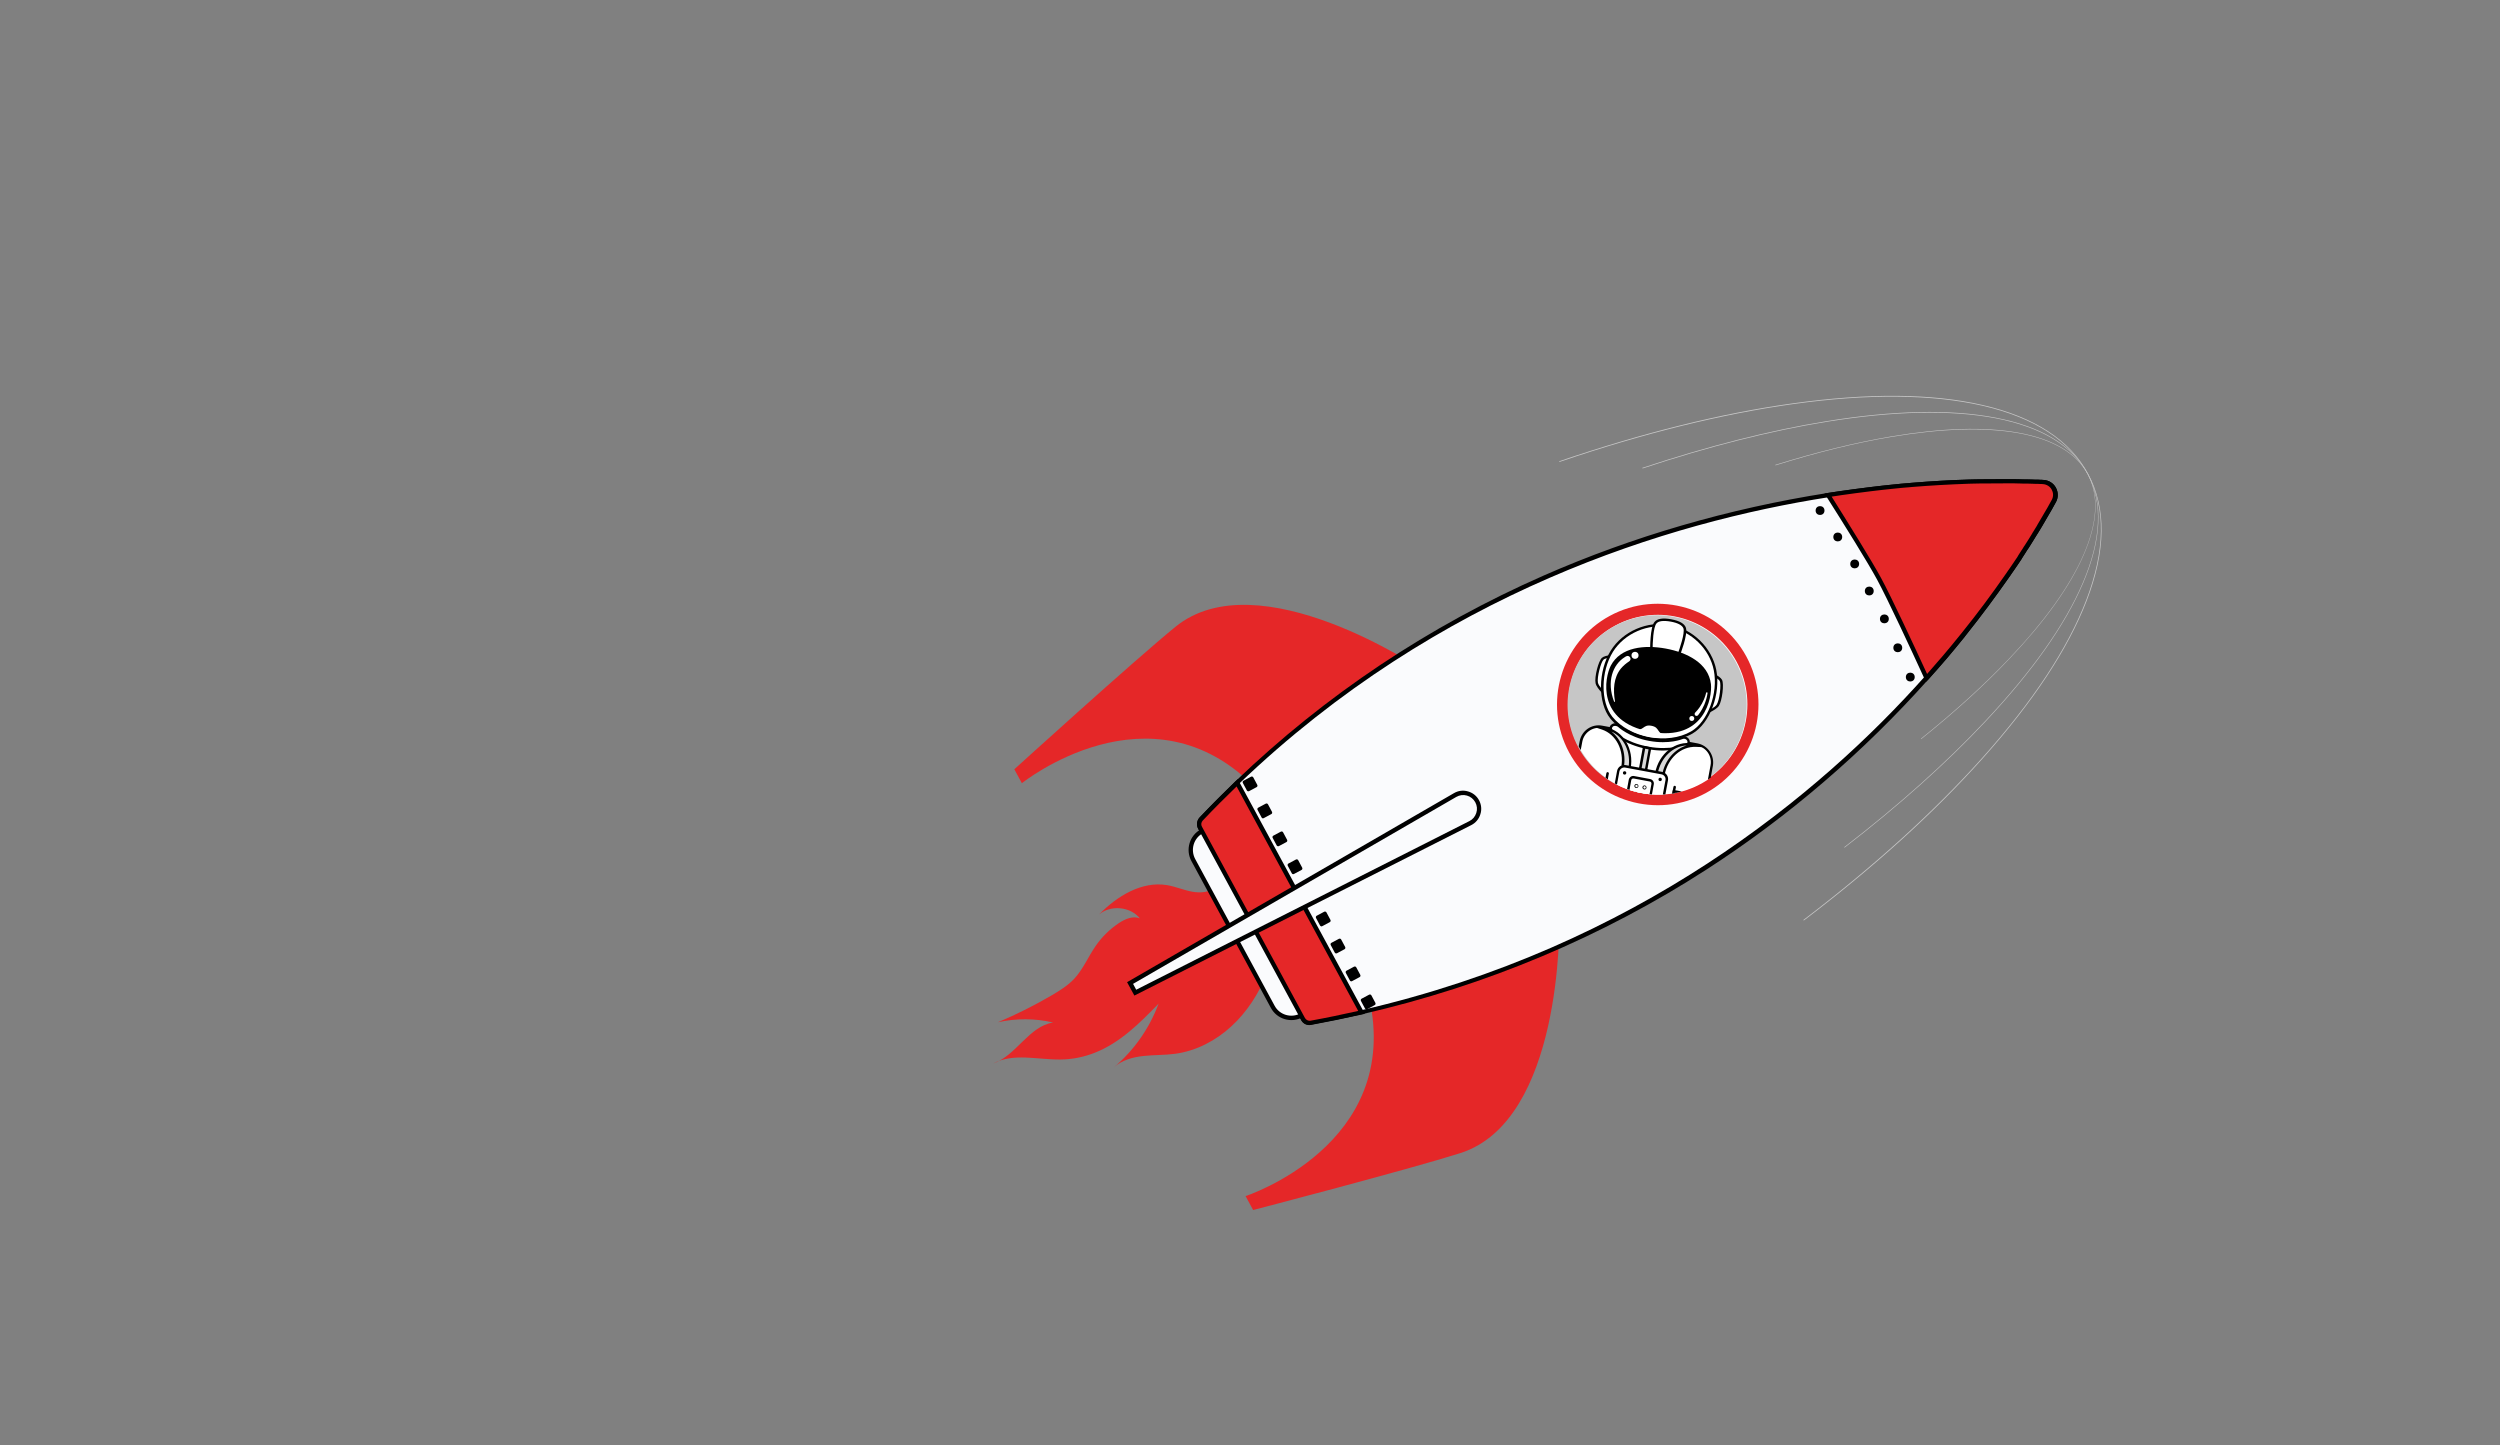 <svg xmlns="http://www.w3.org/2000/svg" xmlns:xlink="http://www.w3.org/1999/xlink" id="Layer_1" x="0px" y="0px" viewBox="0 0 1920 1110.1" style="enable-background:new 0 0 1920 1110.1;" xml:space="preserve"><rect x="0" y="0" width="1920" height="1110.1" fill="#808080" stroke="none"/><style type="text/css">	.st0{fill:#FFFFFF;}	.st1{fill:#706F6E;}	.st2{fill:#ACACAC;}	.st3{fill:#121212;}	.st4{clip-path:url(#SVGID_00000131333677108417065730000005205109576764380288_);}	.st5{fill:#FFFFFF;stroke:#1D1D1B;stroke-width:2.043;stroke-miterlimit:10;}	.st6{fill:#E42627;stroke:#221E20;stroke-width:2.043;stroke-linecap:round;stroke-linejoin:round;stroke-miterlimit:10;}	.st7{fill:#221E20;}	.st8{fill:#FFFFFF;stroke:#1D1D1B;stroke-width:2.043;stroke-linecap:round;stroke-linejoin:round;stroke-miterlimit:10;}	.st9{fill:#1D1D1B;}	.st10{fill:#FFFFFF;stroke:#221E20;stroke-width:2.043;stroke-miterlimit:10;}	.st11{fill:#FFFFFF;stroke:#221E20;stroke-width:2.043;stroke-linecap:round;stroke-linejoin:round;stroke-miterlimit:10;}	.st12{fill:#1D1D1B;stroke:#1D1D1B;stroke-width:2.043;stroke-linejoin:round;stroke-miterlimit:10;}	.st13{fill:#FFFFFF;stroke:#000000;stroke-width:2.835;stroke-miterlimit:10;}	.st14{fill:#FFFFFF;stroke:#000000;stroke-width:1.417;stroke-miterlimit:10;}	.st15{clip-path:url(#SVGID_00000063626193117212346640000009704366191280468398_);}	.st16{fill:#E52728;}	.st17{fill:#868686;}	.st18{clip-path:url(#SVGID_00000076565103325865391360000015632643435281797521_);}	.st19{fill:#FFFFFF;stroke:#221E20;stroke-width:2.311;stroke-miterlimit:10;}	.st20{fill:#FFFFFF;stroke:#221E20;stroke-width:2.311;stroke-linecap:round;stroke-linejoin:round;stroke-miterlimit:10;}	.st21{fill:#FFFFFF;stroke:#1D1D1B;stroke-width:2.311;stroke-miterlimit:10;}	.st22{fill:#3C3C3B;stroke:#1D1D1B;stroke-width:2.311;stroke-linejoin:round;stroke-miterlimit:10;}	.st23{fill:#FFFFFF;stroke:#221E20;stroke-width:2.311;stroke-linecap:round;stroke-miterlimit:10;}	.st24{fill:#FFFFFF;stroke:#1D1D1B;stroke-width:2.311;stroke-linejoin:round;stroke-miterlimit:10;}	.st25{clip-path:url(#SVGID_00000041260975088222341450000008843297025685869454_);}	.st26{fill:#575756;stroke:#1D1D1B;stroke-width:2.103;stroke-linejoin:round;stroke-miterlimit:10;}	.st27{fill:#FFFFFF;stroke:#1D1D1B;stroke-width:2.103;stroke-miterlimit:10;}	.st28{fill:#FFFFFF;stroke:#221E20;stroke-width:2.103;stroke-miterlimit:10;}	.st29{fill:#3C3C3B;stroke:#221E20;stroke-width:2.103;stroke-miterlimit:10;}	.st30{fill:#FFFFFF;stroke:#221E20;stroke-width:2.103;stroke-linecap:round;stroke-linejoin:round;stroke-miterlimit:10;}	.st31{fill:none;stroke:#221E20;stroke-width:2.103;stroke-linecap:round;stroke-linejoin:round;stroke-miterlimit:10;}	.st32{clip-path:url(#SVGID_00000017479259626491101280000008053419789487672198_);}	.st33{fill:#C6C6C5;stroke:#1D1D1B;stroke-width:2.103;stroke-linecap:round;stroke-linejoin:round;stroke-miterlimit:10;}	.st34{fill:#FFFFFF;stroke:#1D1D1B;stroke-width:2.103;stroke-linecap:round;stroke-linejoin:round;stroke-miterlimit:10;}	.st35{fill:#1D1D1B;stroke:#1D1D1B;stroke-width:2.103;stroke-linecap:round;stroke-linejoin:round;stroke-miterlimit:10;}	.st36{fill:none;stroke:#1D1D1B;stroke-width:2.103;stroke-linecap:round;stroke-linejoin:round;stroke-miterlimit:10;}	.st37{fill:#C6C6C5;stroke:#221E20;stroke-width:2.103;stroke-miterlimit:10;}	.st38{fill:none;stroke:#1D1D1B;stroke-width:2.103;stroke-miterlimit:10;}	.st39{opacity:0.8;fill:#1D1D1B;}	.st40{clip-path:url(#SVGID_00000073714547745004501500000009871070763404279215_);}	.st41{fill:#C6C6C5;stroke:#221E20;stroke-width:2.317;stroke-linecap:round;stroke-linejoin:round;stroke-miterlimit:10;}	.st42{fill:#3C3C3B;stroke:#1D1D1B;stroke-width:2.317;stroke-linecap:round;stroke-linejoin:round;stroke-miterlimit:10;}	.st43{fill:#FFFFFF;stroke:#1D1D1B;stroke-width:2.317;stroke-linecap:round;stroke-linejoin:round;stroke-miterlimit:10;}	.st44{fill:#3C3C3B;stroke:#1D1D1B;stroke-width:2.317;stroke-miterlimit:10;}	.st45{fill:none;stroke:#1D1D1B;stroke-width:2.317;stroke-linecap:round;stroke-linejoin:round;stroke-miterlimit:10;}	.st46{fill:#FFFFFF;stroke:#221E20;stroke-width:2.317;stroke-miterlimit:10;}	.st47{fill:none;stroke:#221E20;stroke-width:2.317;stroke-linecap:round;stroke-miterlimit:10;}	.st48{fill:#1D1D1B;stroke:#1D1D1B;stroke-width:1.544;stroke-linejoin:round;stroke-miterlimit:10;}	.st49{fill:#C6C6C6;}	.st50{fill:#FAFBFD;}	.st51{clip-path:url(#SVGID_00000150797603377393385420000007105857652717210248_);}	.st52{fill:#D9D9D9;}	.st53{clip-path:url(#SVGID_00000101786838990982024300000007340505173916937374_);}	.st54{fill:none;stroke:#FFFFFF;stroke-width:1.057;stroke-miterlimit:10;}	.st55{fill:none;stroke:#E52728;stroke-width:3.17;stroke-miterlimit:10;}	.st56{fill:none;stroke:#E52728;stroke-width:1.057;stroke-miterlimit:10;}	.st57{fill:none;stroke:#2E3037;stroke-width:1.057;stroke-miterlimit:10;}	.st58{fill:#2E3037;}	.st59{fill:none;stroke:#2E3037;stroke-width:3.17;stroke-miterlimit:10;}	.st60{clip-path:url(#SVGID_00000096026992596974297230000003014087493561904059_);}	.st61{clip-path:url(#SVGID_00000183928061337151427150000009723631804785613742_);}	.st62{fill:url(#SVGID_00000113348947051547362270000014346490393582525362_);}	.st63{clip-path:url(#SVGID_00000162324709407263155520000016202854863269781922_);}	.st64{clip-path:url(#SVGID_00000170242928846030323810000001211505641479344050_);}</style><g>	<g>		<path class="st49" d="M1197.6,354.8c64.3-21.9,124.7-36.8,179.8-44.5c57.6-8,106.4-7.5,145.1,1.3c39.9,9.2,67.2,26.9,81,52.8   c13.8,25.9,13.3,58.4-1.4,96.7c-14.2,37-41.1,77.8-79.9,121.1c-37.1,41.4-83.2,83.2-137.2,124.3l0.3,0.5   c54.1-41.1,100.2-82.9,137.3-124.4c38.8-43.4,65.7-84.1,80-121.2c14.8-38.4,15.2-71.1,1.3-97.2s-41.3-44-81.4-53.2   c-38.7-8.9-87.5-9.3-145.2-1.3c-55.1,7.6-115.5,22.6-179.8,44.5L1197.6,354.8z"></path>		<path class="st49" d="M1261.5,359.8c50.3-16.7,97.6-28.7,141.1-35.8c51.8-8.4,95.5-9.3,129.8-2.8c35.5,6.8,59.4,21.3,71,43.2   c11.6,21.9,10.4,49.8-3.8,83.1c-13.7,32.2-38.9,67.9-74.8,106.1c-30.1,32.1-66.5,64.7-108.4,97l0.2,0.4   c42-32.4,78.4-65,108.5-97.1c35.9-38.3,61.1-74,74.8-106.2c14.2-33.4,15.5-61.5,3.8-83.5c-11.7-22.1-35.8-36.7-71.4-43.5   c-34.4-6.6-78.1-5.6-129.9,2.8c-43.5,7.1-90.8,19.1-141.1,35.8L1261.5,359.8z"></path>		<path class="st49" d="M1363.6,357.4c31.4-9.8,61.2-17.2,88.8-21.8c39.1-6.6,71.9-7.5,97.8-2.9c26.7,4.8,44.6,15.5,53.2,31.7   c8.6,16.2,7.5,37-3.4,61.9c-10.5,24-29.7,50.8-57,79.5c-19.3,20.3-42,40.9-67.7,61.5l0.2,0.3c25.7-20.6,48.4-41.2,67.7-61.6   c27.3-28.7,46.5-55.5,57-79.6c10.9-24.9,12.1-45.9,3.4-62.2c-8.7-16.3-26.7-27.1-53.5-31.9c-25.8-4.7-58.8-3.7-97.8,2.9   c-27.7,4.7-57.4,12-88.9,21.8L1363.6,357.4z"></path>	</g>	<g>		<path class="st16" d="M934.1,680.9c-4.8,4.5-12.1,5.1-18.6,3.9c-6.5-1.2-12.6-3.9-19.1-5c-19.5-3.3-38.5,8.4-52.3,22.5   c8.9-7.5,24-6.1,31.3,3c-5.4-2.1-11.4,0.5-16.2,3.7c-7,4.7-13.1,10.7-17.8,17.6c-5.7,8.2-9.6,17.8-16.4,25.1   c-4.9,5.2-11,9-17.1,12.6c-13.4,7.8-27.2,14.8-41.5,20.8c13.9-3.1,28.5-3.1,42.4,0.2c-18.6,2.8-28.2,25.3-46,31.5   c15.4-8.4,34.4-2.8,51.9-3.1c8.9-0.1,17.8-1.9,26.1-5.2c19.4-7.6,34.6-22.8,49-37.7c-7,18.9-18.9,35.9-34.3,48.9   c6.1-5.5,14.4-7.8,22.6-8.7c8.1-0.9,16.4-0.6,24.5-1.7c16.1-2.2,31.2-10.1,43.1-21.1c12-11,20.9-25,27.1-40.1   c-17.5-18.6-30.4-41.4-37.2-66"></path>	</g>	<g>		<path class="st16" d="M1091.8,514.1c0,0-125.4-84.8-189.2-32.6C870.6,507.6,779,590.8,779,590.8l5.8,10.7c0,0,99-79.6,179.8,4   L1091.8,514.1z"></path>	</g>	<g>		<path class="st16" d="M1197.5,709.3c0,0,2.5,151.3-76,176.3c-39.3,12.5-159.1,43.7-159.1,43.7l-5.8-10.7   c0,0,120.7-39.4,94.8-152.8L1197.5,709.3z"></path>	</g>	<g>		<g>			<g>				<path class="st50" d="M1045.6,777.5c-12.7,2.9-25.6,5.6-38.8,8c-2.4,0.4-4.9-0.7-6.1-2.9l-40.8-75.4l0.3-0.2l-38.6-71.3     c-1.2-2.2-0.8-4.9,0.9-6.7c9.1-9.6,18.3-18.9,27.7-27.8c152-145.7,326.4-200.8,453.8-220.8c2.4-0.4,4.9-0.7,7.3-1.1     c0.9-0.1,1.8-0.3,2.6-0.4c7.5-1.1,14.8-2,21.9-2.9c1.1-0.1,2.2-0.3,3.3-0.4c2.3-0.3,4.5-0.5,6.8-0.8c1.9-0.2,3.7-0.4,5.6-0.6     c3-0.3,5.9-0.6,8.8-0.9c1.2-0.1,2.4-0.2,3.6-0.3c0.4,0,0.9-0.1,1.3-0.1c1-0.1,2.1-0.2,3.1-0.3c15.9-1.3,30.5-2.1,43.6-2.5     c1.3,0,2.7-0.1,4-0.1c1.7,0,3.3-0.1,4.9-0.1c0.8,0,1.6,0,2.4,0c6.3-0.1,12.2-0.1,17.6-0.1c0.5,0,1,0,1.5,0c1.5,0,3,0,4.4,0     c0,0,0,0,0,0c1.3,0,2.5,0,3.7,0.1c0,0,0,0,0.1,0c1.2,0,2.4,0,3.5,0.1c0.6,0,1.1,0,1.7,0c0.8,0,1.7,0.1,2.5,0.1     c0.8,0,1.6,0.1,2.4,0.1c1,0,2,0.1,3,0.1c0.4,0,0.9,0,1.3,0.1c0,0,0.1,0,0.1,0c0.6,0,1.2,0.1,1.8,0.1c0.3,0,0.6,0,0.9,0     c0.4,0,0.9,0,1.3,0.1c7.3,0.4,11.7,8.2,8.2,14.6c-0.6,1.1-1.3,2.3-2,3.6c-0.4,0.6-0.7,1.3-1.1,2c-2.2,3.9-4.8,8.4-7.8,13.3     c-0.2,0.3-0.4,0.7-0.6,1.1c-0.9,1.4-1.7,2.9-2.7,4.4c-0.2,0.4-0.5,0.7-0.7,1.1c-0.7,1.1-1.4,2.3-2.2,3.5c-0.5,0.8-1,1.6-1.5,2.4     c-0.8,1.2-1.5,2.4-2.3,3.7c-0.5,0.8-1.1,1.7-1.6,2.5c-0.3,0.4-0.5,0.8-0.8,1.3c-0.8,1.3-1.7,2.6-2.5,3.9     c-0.3,0.4-0.6,0.9-0.9,1.3c-0.3,0.4-0.6,0.9-0.9,1.3c-0.6,0.9-1.2,1.8-1.8,2.7c-0.9,1.4-1.8,2.7-2.8,4.1     c-0.6,0.9-1.2,1.8-1.9,2.7c-0.3,0.5-0.7,1-1,1.5c-0.3,0.5-0.7,0.9-1,1.4c-9.2,13.3-20,27.9-32.5,43.5c-0.5,0.7-1.1,1.4-1.7,2.1     c-4.4,5.4-9,11-13.7,16.6c-0.6,0.7-1.2,1.4-1.7,2c-0.8,0.9-1.5,1.8-2.3,2.7c-0.6,0.7-1.3,1.5-1.9,2.2c-2.5,2.9-5.1,5.9-7.7,8.8     C1394.7,615.7,1254.8,729.4,1045.6,777.5z"></path>			</g>		</g>		<g>			<g>				<path d="M999.3,783.4l-41.6-76.9l0.3-0.2l-37.8-69.8c-1.5-2.8-1.1-6.3,1.1-8.7c9.1-9.6,18.4-18.9,27.7-27.9     c68.9-66.1,148.5-119.2,236.6-157.9c68.6-30.1,141.9-51.4,218.1-63.4c2.4-0.4,4.9-0.8,7.3-1.1l2.6-0.4c7.2-1,14.5-2,21.9-2.9     l0.7-0.1c0.9-0.1,1.7-0.2,2.6-0.3c2.3-0.3,4.5-0.5,6.8-0.8c1.9-0.2,3.7-0.4,5.6-0.6c3-0.3,5.9-0.6,8.8-0.9l3.6-0.3     c0.4,0,0.7-0.1,1.1-0.1l0.3,0c1-0.1,2.1-0.2,3.1-0.3c14.7-1.2,29.4-2.1,43.7-2.5l4-0.1c1.7,0,3.3-0.1,4.9-0.1c0.8,0,1.6,0,2.4,0     c6-0.1,12-0.1,17.7-0.1l0.6,0c0.3,0,0.6,0,1,0c1.5,0,2.9,0,4.4,0l0.1,0c1.1,0,2.2,0,3.3,0.1l0.2-0.1l0.5,0.1     c1.1,0,2.2,0,3.3,0.1l0.5,0c0.4,0,0.8,0,1.3,0c0.5,0,0.9,0,1.4,0l3.5,0.1c0.9,0,1.7,0.1,2.6,0.1l0.5,0c0.4,0,0.8,0,1.2,0l0.1,0     c0.1,0,0.2,0,0.2,0c0.6,0,1.1,0.1,1.7,0.1c0.3,0,0.6,0,0.9,0l1.3,0.1c4,0.2,7.6,2.4,9.5,5.9c1.9,3.5,2,7.7,0,11.2     c-0.6,1.1-1.3,2.4-2,3.6c-0.4,0.6-0.7,1.3-1.1,2c-2.5,4.4-5.1,8.9-7.8,13.4l-0.2,0.3c-0.1,0.2-0.3,0.5-0.4,0.7     c-0.9,1.4-1.7,2.9-2.7,4.4c-0.1,0.2-0.3,0.4-0.4,0.6l-0.5,0.8c-0.6,1-1.3,2.1-1.9,3.1c-0.5,0.8-1,1.6-1.5,2.4     c-0.8,1.2-1.5,2.4-2.3,3.7l-0.5,0.7c-0.4,0.6-0.8,1.2-1.2,1.8c-0.3,0.4-0.5,0.8-0.8,1.3l-0.3,0.5c-0.7,1.1-1.5,2.2-2.2,3.4     l-0.2,0.3c-0.2,0.3-0.4,0.6-0.6,1l-2.7,4c-0.9,1.4-1.8,2.7-2.8,4.1l-1.9,2.7c-0.4,0.5-0.7,1-1,1.5l-1,1.4     c-10.2,14.6-21.1,29.3-32.5,43.6l-0.8,1c-0.3,0.4-0.6,0.7-0.8,1.1c-4.5,5.6-9.2,11.2-13.8,16.7l-2.1,2.4c-0.7,0.8-1.3,1.6-2,2.3     c-0.6,0.7-1.3,1.5-1.9,2.2c-2.7,3.1-5.3,6-7.8,8.8c-50.4,56.5-107.9,105.8-170.6,146.3c-80.3,51.8-169.2,89.2-264.1,111l0,0     c-12.8,2.9-25.9,5.6-38.9,8C1004,787.8,1000.8,786.3,999.3,783.4z M962.2,707.9l40,73.9c0.8,1.5,2.6,2.4,4.3,2.1     c13-2.4,26-5.1,38.7-8l0,0c212.5-48.9,352.8-166.3,433-256.3c2.5-2.8,5-5.7,7.7-8.8c0.6-0.7,1.3-1.5,1.9-2.2     c0.7-0.8,1.3-1.6,2-2.3l2.1-2.4c4.6-5.4,9.2-11,13.7-16.6c0.3-0.4,0.6-0.7,0.9-1.1l0.8-1c11.4-14.2,22.3-28.8,32.4-43.4l1-1.4     c0.3-0.5,0.7-1,1-1.5l1.9-2.7c0.9-1.4,1.9-2.7,2.8-4.1l1.8-2.7c0.1-0.2,0.3-0.4,0.5-0.7l0.4-0.6c0.2-0.3,0.4-0.6,0.6-1l0.2-0.4     c0.8-1.1,1.5-2.3,2.2-3.4l0.3-0.5c0.3-0.4,0.6-0.8,0.8-1.2c0.4-0.6,0.8-1.2,1.1-1.8l0.5-0.7c0.8-1.2,1.6-2.4,2.3-3.6     c0.5-0.8,1-1.6,1.5-2.4c0.7-1.1,1.3-2.1,1.9-3.1l0.5-0.9c0.1-0.2,0.3-0.4,0.4-0.6c0.9-1.5,1.8-3,2.7-4.4     c0.2-0.2,0.3-0.5,0.4-0.7l0.2-0.4c2.7-4.5,5.3-8.9,7.8-13.3c0.4-0.7,0.7-1.3,1.1-2c0.7-1.3,1.4-2.5,2-3.6c1.4-2.5,1.4-5.4,0-7.9     c0,0,0-0.1,0-0.1c-1.4-2.5-3.9-4-6.7-4.2l-1.3-0.1c-0.3,0-0.6,0-0.9,0c-0.5,0-1.2,0-1.8-0.1l-0.2,0c-0.4,0-0.8,0-1.2,0l-0.4,0     c-0.8,0-1.7-0.1-2.5-0.1l-3.5-0.1c-0.5,0-0.9,0-1.4,0c-0.4,0-0.8,0-1.2,0l-0.5,0c-1,0-2-0.1-3.1-0.1l0,0l-0.4,0     c-1.2,0-2.4,0-3.7-0.1l-0.2,0c-1.4,0-2.9,0-4.3,0c-0.3,0-0.6,0-0.9,0l-0.6,0c-5.7,0-11.6,0-17.6,0.1c-0.8,0-1.6,0-2.4,0     c-1.6,0-3.2,0.1-4.9,0.1l-4,0.1c-14.2,0.5-28.9,1.3-43.6,2.5c-1,0.1-2.1,0.2-3.1,0.3l-0.3,0c-0.4,0-0.7,0.1-1.1,0.1l-3.6,0.3     c-2.9,0.3-5.8,0.6-8.8,0.9c-1.8,0.2-3.7,0.4-5.6,0.6c-2.2,0.2-4.5,0.5-6.8,0.8c-0.9,0.1-1.7,0.2-2.6,0.3l-0.7,0.1     c-7.4,0.9-14.7,1.9-21.8,2.9l-2.6,0.4c-2.4,0.4-4.8,0.7-7.2,1.1c-121.7,19.1-299,72.8-452.9,220.4c-9.3,8.9-18.5,18.2-27.6,27.7     c-1.2,1.3-1.5,3.2-0.6,4.7l39.4,72.8L962.2,707.9z"></path>			</g>		</g>	</g>	<g>		<g>			<path class="st16" d="M1479.5,520.7c-9.8-21.4-27.9-60.5-36.4-76.1c-7.5-13.8-26.8-44.6-39.2-64.2c2.4-0.4,4.9-0.7,7.3-1.1    c0.9-0.1,1.8-0.3,2.6-0.4c7.5-1.1,14.8-2,21.9-2.9c1.1-0.1,2.2-0.3,3.3-0.4c2.3-0.3,4.5-0.5,6.8-0.8c1.9-0.2,3.7-0.4,5.6-0.6    c3-0.3,5.9-0.6,8.8-0.9c1.2-0.1,2.4-0.2,3.6-0.3c0.4,0,0.9-0.1,1.3-0.1c1-0.1,2.1-0.2,3.1-0.3c15.9-1.3,30.5-2.1,43.6-2.5    c1.3,0,2.7-0.1,4-0.1c1.7,0,3.3-0.1,4.9-0.1c0.8,0,1.6,0,2.4,0c6.3-0.1,12.2-0.1,17.6-0.1c0.5,0,1,0,1.5,0c1.5,0,2.9,0,4.4,0    c0,0,0,0,0,0c1.3,0,2.5,0,3.7,0.1c0,0,0,0,0.1,0c1.2,0,2.4,0,3.5,0.1c0.6,0,1.1,0,1.7,0c0.8,0,1.7,0.1,2.5,0.1    c0.8,0,1.6,0.1,2.4,0.1c1,0,2,0.1,3,0.1c0.4,0,0.9,0,1.3,0.1c0,0,0.1,0,0.1,0c0.6,0,1.2,0.1,1.8,0.1c0.3,0,0.6,0,0.9,0    c0.4,0,0.9,0,1.3,0.1c7.3,0.4,11.7,8.2,8.2,14.6c-0.6,1.1-1.3,2.3-2,3.6c-0.4,0.6-0.7,1.3-1.1,2c-2.2,3.9-4.8,8.4-7.8,13.3    c-0.2,0.3-0.4,0.7-0.6,1.1c-0.9,1.4-1.7,2.9-2.7,4.4c-0.2,0.4-0.5,0.7-0.7,1.1c-0.7,1.1-1.4,2.3-2.2,3.5c-0.5,0.8-1,1.6-1.5,2.4    c-0.8,1.2-1.5,2.4-2.3,3.7c-0.5,0.8-1.1,1.7-1.6,2.5c-0.3,0.4-0.5,0.8-0.8,1.3c-0.8,1.3-1.7,2.6-2.5,3.9    c-0.3,0.4-0.6,0.9-0.9,1.3c-0.3,0.4-0.6,0.9-0.9,1.3c-0.6,0.9-1.2,1.8-1.8,2.7c-0.9,1.4-1.8,2.7-2.8,4.1    c-0.6,0.9-1.2,1.8-1.9,2.7c-0.3,0.5-0.7,1-1,1.5c-0.3,0.5-0.7,0.9-1,1.4c-9.2,13.3-20,27.9-32.5,43.5c-0.5,0.7-1.1,1.4-1.7,2.1    c-4.4,5.4-9,11-13.7,16.6c-0.6,0.7-1.2,1.4-1.7,2c-0.8,0.9-1.5,1.8-2.3,2.7c-0.6,0.7-1.3,1.5-1.9,2.2    C1484.8,514.8,1482.2,517.7,1479.5,520.7z"></path>		</g>		<g>			<path d="M1479.1,523.7l-1.1-2.4c-10-21.8-28-60.6-36.3-76c-7.2-13.3-25.2-42.2-39.1-64.1l-1.4-2.2l2.6-0.4    c2.4-0.4,4.9-0.8,7.3-1.1l2.6-0.4c7.2-1,14.5-2,21.9-2.9l0.7-0.1c0.9-0.1,1.7-0.2,2.6-0.3c2.3-0.3,4.5-0.5,6.8-0.8    c1.9-0.2,3.7-0.4,5.6-0.6c3-0.3,5.9-0.6,8.8-0.9l3.6-0.3c0.4,0,0.7-0.1,1.1-0.1l0.3,0c1-0.1,2.1-0.2,3.1-0.3    c14.7-1.2,29.4-2.1,43.7-2.5l4-0.1c1.7,0,3.3-0.1,4.9-0.1c0.8,0,1.6,0,2.4,0c6-0.1,12-0.1,17.7-0.1l0.6,0c0.3,0,0.6,0,1,0    c1.5,0,2.9,0,4.3,0l0.1,0c1.1,0,2.2,0,3.3,0.1l0.2-0.1l0.5,0.1c1.1,0,2.2,0,3.3,0.1l0.5,0c0.4,0,0.8,0,1.3,0c0.4,0,0.9,0,1.4,0    l3.5,0.1c0.9,0,1.7,0.1,2.6,0.1l0.5,0c0.4,0,0.8,0,1.2,0l0.1,0c0.1,0,0.2,0,0.2,0c0.6,0,1.1,0.1,1.7,0.1c0.3,0,0.6,0,0.9,0    l1.3,0.1c4,0.2,7.6,2.4,9.5,5.9c1.9,3.5,2,7.7,0,11.2c-0.6,1.1-1.3,2.4-2,3.6c-0.4,0.6-0.7,1.3-1.1,2c-2.5,4.4-5.1,8.9-7.8,13.4    l-0.2,0.3c-0.1,0.2-0.3,0.5-0.4,0.7c-0.9,1.4-1.7,2.9-2.7,4.4c-0.1,0.2-0.3,0.4-0.4,0.6l-0.5,0.8c-0.6,1-1.3,2.1-1.9,3.1    l-1.5,2.4c-0.8,1.2-1.5,2.4-2.3,3.7l-0.5,0.7c-0.4,0.6-0.8,1.2-1.2,1.8c-0.3,0.4-0.5,0.8-0.8,1.3c-0.8,1.3-1.7,2.5-2.5,3.9    l-0.2,0.4c-0.2,0.3-0.4,0.6-0.6,1l-2.7,4c-0.9,1.4-1.8,2.7-2.8,4.1l-1.9,2.7c-0.4,0.5-0.7,1-1,1.5l-1,1.4    c-10.2,14.6-21.1,29.3-32.5,43.6l-0.8,1c-0.3,0.4-0.6,0.7-0.8,1.1c-4.5,5.6-9.2,11.2-13.8,16.7l-2.1,2.4c-0.7,0.8-1.3,1.6-2,2.3    c-0.6,0.7-1.3,1.5-1.9,2.2c-2.7,3.1-5.3,6-7.8,8.8L1479.1,523.7z M1444.6,443.8c8.1,14.9,25.2,51.7,35.4,73.8    c1.9-2.2,3.9-4.4,6-6.9c0.6-0.7,1.3-1.5,1.9-2.2c0.7-0.8,1.3-1.6,2-2.3l2.1-2.4c4.6-5.4,9.2-11,13.7-16.6    c0.3-0.4,0.6-0.7,0.9-1.1l0.8-1c11.4-14.2,22.3-28.8,32.4-43.4l1-1.4c0.3-0.5,0.7-1,1-1.5l1.9-2.7c0.9-1.4,1.9-2.7,2.8-4.1    l1.8-2.7c0.1-0.2,0.3-0.4,0.5-0.7l0.4-0.6c0.2-0.3,0.4-0.6,0.6-1l0.2-0.4c0.9-1.3,1.7-2.6,2.5-3.9c0.3-0.4,0.6-0.8,0.8-1.2    c0.4-0.6,0.8-1.2,1.1-1.8l0.5-0.7c0.8-1.2,1.6-2.4,2.3-3.6l1.5-2.4c0.7-1,1.3-2.1,1.9-3.1l0.5-0.9c0.1-0.2,0.3-0.4,0.4-0.6    c0.9-1.5,1.8-3,2.7-4.4c0.2-0.2,0.3-0.5,0.4-0.7l0.2-0.4c2.7-4.5,5.3-8.9,7.8-13.3c0.4-0.7,0.7-1.3,1.1-2c0.7-1.3,1.4-2.5,2-3.6    c1.4-2.5,1.4-5.4,0-7.9c0,0,0-0.1,0-0.1c-1.4-2.5-3.9-4-6.7-4.2l-1.3-0.1c-0.3,0-0.6,0-0.9,0c-0.5,0-1.2,0-1.8-0.1l-0.2,0    c-0.4,0-0.8,0-1.2,0l-0.4,0c-0.8,0-1.7-0.1-2.5-0.1l-3.5-0.1c-0.5,0-0.9,0-1.4,0c-0.4,0-0.8,0-1.2,0l-0.5,0c-1,0-2-0.1-3.1-0.1    l0,0l-0.5,0c-1.2,0-2.4-0.1-3.7-0.1l-0.1,0c-1.4,0-2.8,0-4.3,0c-0.3,0-0.6,0-0.9,0l-0.6,0c-5.7,0-11.6,0-17.6,0.1    c-0.8,0-1.6,0-2.4,0c-1.6,0-3.2,0.1-4.9,0.1l-4,0.1c-14.2,0.5-28.9,1.3-43.6,2.5c-1,0.1-2.1,0.2-3.1,0.3l-0.3,0    c-0.4,0-0.7,0.1-1.1,0.1l-3.6,0.3c-2.9,0.3-5.8,0.6-8.8,0.9c-1.8,0.2-3.7,0.4-5.6,0.6c-2.2,0.2-4.5,0.5-6.8,0.8    c-0.9,0.1-1.7,0.2-2.6,0.3l-0.7,0.1c-7.4,0.9-14.7,1.9-21.8,2.9l-2.6,0.4c-1.6,0.2-3.1,0.5-4.7,0.7    C1420.5,403.4,1437.6,430.9,1444.6,443.8z"></path>		</g>	</g>	<g>		<circle cx="1435.6" cy="453.9" r="3.4"></circle>	</g>	<g>		<circle cx="1447.2" cy="475.3" r="3.4"></circle>	</g>	<g>		<circle cx="1457.5" cy="497.5" r="3.4"></circle>	</g>	<g>		<circle cx="1467.1" cy="520" r="3.4"></circle>	</g>	<g>		<circle cx="1424.4" cy="433.1" r="3.4"></circle>	</g>	<g>		<circle cx="1411.4" cy="412.4" r="3.4"></circle>	</g>	<g>		<circle cx="1397.8" cy="392.1" r="3.4"></circle>	</g>	<g>		<g>			<path class="st50" d="M928.8,635.3l-5.8,3.1c-7.9,4.3-10.9,14.2-6.6,22.1l61,112.7c4.3,7.9,14.2,10.9,22.1,6.6l5.8-3.1    L928.8,635.3z"></path>		</g>		<g>			<path d="M976,774l-61-112.7c-4.7-8.7-1.5-19.7,7.3-24.4l7.2-3.9l78.2,144.3l-7.2,3.9C991.6,786,980.7,782.8,976,774z     M928.1,637.6l-4.3,2.3c-7.1,3.8-9.7,12.7-5.9,19.8l61,112.7c3.8,7.1,12.7,9.7,19.8,5.9l4.3-2.3L928.1,637.6z"></path>		</g>	</g>	<g>		<g>			<path class="st16" d="M1045.6,777.5c-12.7,2.9-25.6,5.6-38.8,8c-2.4,0.4-4.9-0.7-6.1-2.9l-40.8-75.4l0.3-0.2l-38.6-71.3    c-1.2-2.2-0.8-4.9,0.9-6.7c9.1-9.6,18.3-18.9,27.7-27.8L1045.6,777.5z"></path>		</g>		<g>			<path d="M999.3,783.4l-41.6-76.9l0.3-0.2l-37.8-69.8c-1.5-2.8-1.1-6.3,1.1-8.7c9.1-9.6,18.4-18.9,27.7-27.9l1.6-1.5l97.6,180.2    l-2.2,0.5c-12.8,2.9-25.9,5.6-38.9,8C1004,787.8,1000.8,786.3,999.3,783.4z M962.2,707.9l40,73.9c0.8,1.5,2.6,2.4,4.3,2.1    c12.2-2.2,24.5-4.8,36.6-7.5L949.7,604c-8.7,8.4-17.5,17.2-26,26.2c-1.2,1.3-1.5,3.2-0.6,4.7l39.4,72.8L962.2,707.9z"></path>		</g>	</g>	<g>		<path d="M992.1,670.7l-3.1-5.8c-0.3-0.6-0.1-1.4,0.5-1.7l5.8-3.1c0.6-0.3,1.4-0.1,1.7,0.5l3.1,5.8c0.3,0.6,0.1,1.4-0.5,1.7   l-5.8,3.1C993.2,671.6,992.4,671.3,992.1,670.7z"></path>	</g>	<g>		<g>			<path class="st50" d="M871.9,762.3l-4-7.4l249.7-144.4c6-3.4,13.6-1.3,16.9,4.8v0c3.3,6.1,0.9,13.6-5.2,16.7L871.9,762.3z"></path>		</g>		<g>			<path d="M871.2,764.6l-5.6-10.3l1.4-0.8l249.7-144.4c3.3-1.9,7.1-2.4,10.7-1.3c3.6,1,6.7,3.4,8.5,6.8c1.8,3.3,2.2,7.2,1,10.8    c-1.1,3.6-3.6,6.6-7,8.3L871.2,764.6z M870.2,755.6l2.4,4.5l255.9-129.5c2.6-1.3,4.4-3.5,5.3-6.3c0.9-2.7,0.6-5.6-0.8-8.2    c-1.4-2.5-3.6-4.3-6.4-5.1c-2.8-0.8-5.6-0.4-8.1,1L870.2,755.6z"></path>		</g>	</g>	<g>		<path d="M980.5,649.3l-3.1-5.8c-0.3-0.6-0.1-1.4,0.5-1.7l5.8-3.1c0.6-0.3,1.4-0.1,1.7,0.5l3.1,5.8c0.3,0.6,0.1,1.4-0.5,1.7   l-5.8,3.1C981.6,650.1,980.8,649.9,980.5,649.3z"></path>	</g>	<g>		<path d="M968.9,627.8l-3.1-5.8c-0.3-0.6-0.1-1.4,0.5-1.7l5.8-3.1c0.6-0.3,1.4-0.1,1.7,0.5l3.1,5.8c0.3,0.6,0.1,1.4-0.5,1.7   l-5.8,3.1C970,628.7,969.2,628.5,968.9,627.8z"></path>	</g>	<g>		<path d="M957.6,607.1l-3.1-5.8c-0.3-0.6-0.1-1.4,0.5-1.7l5.8-3.1c0.6-0.3,1.4-0.1,1.7,0.5l3.1,5.8c0.3,0.6,0.1,1.4-0.5,1.7   l-5.8,3.1C958.7,607.9,958,607.7,957.6,607.1z"></path>	</g>	<g>		<path d="M1048.3,774.5l-3.1-5.8c-0.3-0.6-0.1-1.4,0.5-1.7l5.8-3.1c0.6-0.3,1.4-0.1,1.7,0.5l3.1,5.8c0.3,0.6,0.1,1.4-0.5,1.7   l-5.8,3.1C1049.4,775.3,1048.6,775.1,1048.3,774.5z"></path>	</g>	<g>		<path d="M1036.7,753l-3.1-5.8c-0.3-0.6-0.1-1.4,0.5-1.7l5.8-3.1c0.6-0.3,1.4-0.1,1.7,0.5l3.1,5.8c0.3,0.6,0.1,1.4-0.5,1.7   l-5.8,3.1C1037.8,753.9,1037,753.6,1036.7,753z"></path>	</g>	<g>		<path d="M1025.1,731.6l-3.1-5.8c-0.3-0.6-0.1-1.4,0.5-1.7l5.8-3.1c0.6-0.3,1.4-0.1,1.7,0.5l3.1,5.8c0.3,0.6,0.1,1.4-0.5,1.7   l-5.8,3.1C1026.2,732.4,1025.4,732.2,1025.1,731.6z"></path>	</g>	<g>		<path d="M1013.8,710.8l-3.1-5.8c-0.3-0.6-0.1-1.4,0.5-1.7l5.8-3.1c0.6-0.3,1.4-0.1,1.7,0.5l3.1,5.8c0.3,0.6,0.1,1.4-0.5,1.7   l-5.8,3.1C1015,711.7,1014.2,711.4,1013.8,710.8z"></path>	</g>	<g>		<path class="st16" d="M1205.1,577.9c-20.3-37.5-6.3-84.6,31.2-104.9c37.5-20.3,84.6-6.3,104.9,31.2c20.3,37.5,6.3,84.6-31.2,104.9   C1272.5,629.4,1225.4,615.4,1205.1,577.9z M1333.7,508.2c-18.1-33.4-59.9-45.8-93.3-27.7c-33.4,18.1-45.8,60-27.7,93.3   c18.1,33.4,60,45.8,93.3,27.7C1339.3,583.5,1351.8,541.6,1333.7,508.2z"></path>	</g>			<ellipse transform="matrix(0.879 -0.476 0.476 0.879 -103.988 671.817)" class="st49" cx="1273.2" cy="541" rx="68.8" ry="68.8"></ellipse>	<g>		<defs>							<ellipse id="SVGID_00000026125269702787640840000018203295750213496499_" transform="matrix(0.172 -0.985 0.985 0.172 521.662 1702.442)" cx="1273.2" cy="541" rx="68.9" ry="68.9"></ellipse>		</defs>		<clipPath id="SVGID_00000031166516017078121820000008153599193894826430_">			<use xlink:href="#SVGID_00000026125269702787640840000018203295750213496499_" style="overflow:visible;"></use>		</clipPath>		<g style="clip-path:url(#SVGID_00000031166516017078121820000008153599193894826430_);">			<g>				<path class="st0" d="M1314.7,588c1.4-7.5-3.6-14.8-11.1-16.2l-11.3-2.1c0,0-9.4,2.1-24.5-0.7c-18.8-3.5-25.5-8.6-25.5-8.6     l-11.9-2.2c-7.5-1.4-14.8,3.6-16.1,11.1l-14.2,76.3l100.5,19.2L1314.7,588z"></path>				<path d="M1300.3,665.8C1300.3,665.8,1300.3,665.8,1300.3,665.8l-100.5-19.2c-0.5-0.1-0.8-0.6-0.8-1.1l14.2-76.3     c1.5-8,9.2-13.4,17.2-11.9l11.9,2.2c0.1,0,0.3,0.1,0.4,0.2c0.1,0,6.9,5,25.1,8.4c14.7,2.7,24,0.7,24.1,0.7c0.1,0,0.3,0,0.4,0     l11.3,2.1c8,1.5,13.3,9.2,11.9,17.3l-14.2,76.9c0,0.2-0.2,0.5-0.4,0.6C1300.8,665.8,1300.6,665.8,1300.3,665.8z M1201.1,644.9     l98.6,18.8l14-76c1.3-7-3.3-13.8-10.3-15l-11.1-2c-1.5,0.3-10.6,1.9-24.7-0.7c-17.3-3.2-24.5-7.7-25.7-8.6l-11.7-2.2     c-7-1.3-13.7,3.4-15,10.4L1201.1,644.9z"></path>			</g>			<g>				<g>					<g>						<line class="st0" x1="1286.2" y1="604.4" x2="1285.1" y2="610.2"></line>						<path d="M1284.9,611.2c-0.5-0.1-0.9-0.6-0.8-1.1l1.1-5.8c0.1-0.5,0.6-0.9,1.1-0.8c0.5,0.1,0.9,0.6,0.8,1.1l-1.1,5.8       C1286,610.9,1285.5,611.3,1284.9,611.2z"></path>					</g>				</g>				<g>											<rect x="1280" y="616.4" transform="matrix(0.983 0.182 -0.182 0.983 137.556 -223.999)" class="st0" width="24.6" height="46"></rect>					<path d="M1301,665.3l-26.1-4.8l8.7-47.1l26.1,4.8L1301,665.3z M1277.1,659l22.4,4.1l8-43.3l-22.4-4.1L1277.1,659z"></path>				</g>				<g>											<rect x="1204" y="602.3" transform="matrix(0.983 0.182 -0.182 0.983 133.748 -210.443)" class="st0" width="24.6" height="46"></rect>					<path d="M1225,651.3l-26.1-4.8l8.7-47.1l26.1,4.8L1225,651.3z M1201.1,644.9l22.4,4.1l8-43.3l-22.4-4.1L1201.1,644.9z"></path>				</g>				<g>					<g>						<line class="st0" x1="1234.7" y1="594" x2="1233.6" y2="599.8"></line>						<path d="M1233.4,600.7c-0.5-0.1-0.9-0.6-0.8-1.1l1.1-5.8c0.1-0.5,0.6-0.9,1.1-0.8c0.5,0.1,0.9,0.6,0.8,1.1l-1.1,5.8       C1234.4,600.5,1233.9,600.8,1233.4,600.7z"></path>					</g>				</g>				<g>					<g>						<path class="st0" d="M1234.9,535.1l7.1-31.2c0,0-8.5-0.2-11.1,2.1c-2.5,2.2-5.4,14.4-4.6,18.6       C1227.2,528.7,1234.9,535.1,1234.9,535.1z"></path>						<path d="M1234.7,536c-0.2,0-0.3-0.1-0.4-0.2c-0.3-0.3-8-6.6-8.9-11.1c-1-4.6,2.2-17.2,4.9-19.5c2.7-2.4,10.8-2.3,11.7-2.3       c0.3,0,0.6,0.1,0.7,0.4c0.2,0.2,0.2,0.5,0.2,0.8l-7.1,31.2c-0.1,0.3-0.3,0.6-0.6,0.7C1235.1,536.1,1234.9,536.1,1234.7,536z        M1240.8,504.8c-2.8,0-7.7,0.4-9.3,1.8c-2,1.8-5.1,13.6-4.3,17.7c0.6,2.7,4.6,6.7,7.1,9L1240.8,504.8z"></path>					</g>					<g>						<path class="st0" d="M1319.2,541.7c2.3-3.6,3.9-16.1,2.4-19c-1.6-3-9.6-5.9-9.6-5.9l-4.6,31.7       C1307.4,548.5,1316.9,545.3,1319.2,541.7z"></path>						<path d="M1307.3,549.4c-0.2,0-0.3-0.1-0.4-0.2c-0.3-0.2-0.4-0.5-0.3-0.9l4.6-31.7c0-0.3,0.2-0.5,0.4-0.7       c0.2-0.1,0.5-0.2,0.8-0.1c0.9,0.3,8.4,3.1,10.1,6.3c1.7,3.2,0.1,16.1-2.4,20l0,0c-2.5,3.8-11.9,7-12.3,7.2       C1307.6,549.4,1307.4,549.5,1307.3,549.4z M1312.8,518.1l-4.2,29c3.1-1.2,8.3-3.6,9.8-5.9l0,0c2.3-3.6,3.6-15.7,2.4-18.1       C1319.8,521.2,1315.4,519.1,1312.8,518.1z M1319.2,541.7L1319.2,541.7L1319.2,541.7z"></path>					</g>					<g>						<path class="st0" d="M1299.3,562.5c13.6-7.9,21.3-30.5,17.9-47.9c-3.4-17.4-18.2-30.8-34.7-33.9c-16.5-3-35.1,4.3-44.5,19.3       c-9.4,15-10.3,38.9-0.4,51.1C1250.9,567.7,1280.8,573.3,1299.3,562.5z"></path>						<path d="M1266.3,568c-11.7-2.2-22.8-7.8-29.6-16.2c-9.7-12-9.5-36.4,0.4-52.2c9.3-14.8,28-22.9,45.5-19.7       c17.5,3.2,32.1,17.5,35.5,34.6c3.6,18.3-4.9,41.1-18.3,48.9l0,0C1290.4,568.8,1278,570.1,1266.3,568z M1282.3,481.7       c-16.7-3.1-34.6,4.7-43.5,18.8c-9.5,15.2-9.7,38.5-0.5,50c13.1,16.2,42.5,21.7,60.5,11.2l0,0c12.8-7.4,20.9-29.3,17.4-46.9       C1313,498.4,1299,484.8,1282.3,481.7z"></path>					</g>					<g>						<path class="st0" d="M1288.9,503.8c0,0,6.5-16.5,4.9-21.4c-0.9-3-4.9-4.9-10.5-5.9c-5.6-1-10-0.7-12,1.8       c-3.2,4-3.1,21.7-3.1,21.7l10.3,1.9L1288.9,503.8z"></path>						<path d="M1288.7,504.7l-20.6-3.8c-0.4-0.1-0.8-0.5-0.8-0.9c0-1.8-0.1-18.1,3.3-22.3c2.1-2.6,6.4-3.3,12.9-2.1       c6.5,1.2,10.3,3.4,11.3,6.6c1.6,5.1-4.3,20.3-4.9,22C1289.6,504.5,1289.1,504.8,1288.7,504.7z M1269.2,499.2l19.1,3.5       c1.9-5,5.7-16.4,4.6-20c-0.8-2.4-4.2-4.3-9.8-5.3c-5.6-1-9.5-0.5-11,1.5C1269.7,481.8,1269.2,493.8,1269.2,499.2z"></path>					</g>					<g>						<path d="M1314,525.4c-1.9-16.1-18.4-24.3-34.7-27.3c-16.3-3-34.7-1.2-42.2,13.1c-4.7,9-11.4,43.1,30.4,50.8       C1309.3,569.7,1315.1,535.5,1314,525.4z"></path>					</g>					<g>						<path class="st0" d="M1301.8,547.4c-0.5,0.6-0.4,1.6,0.2,2.1c0.6,0.5,1.6,0.4,2.1-0.2c-0.1,0.1,2.7-3.1,4.8-8.1       c1.2-2.9,2.1-5.9,2.5-8.9c0.1-0.7-0.9-0.9-1.1-0.2c0-0.1-0.7,3.8-3.2,8.2C1304.7,544.7,1302,547.1,1301.8,547.4z"></path>					</g>					<g>						<path class="st0" d="M1250.8,508.2c0,0,0.3-0.2,0.3-0.2c1-0.6,1.5-1.9,0.9-3c-0.6-1.1-1.9-1.6-3-1c0,0-0.5,0.2-1.2,0.7       c-9.2,5.7-14.1,18.8-8.2,34.1c0.2,0.4,0.8,0.3,0.7-0.2c-1.5-8.9-1.1-18.1,4.5-25.1C1246.8,511.1,1249.1,509.3,1250.8,508.2z"></path>					</g>					<g>						<circle class="st0" cx="1255.7" cy="503.3" r="2.7"></circle>					</g>					<g>						<circle class="st0" cx="1299.3" cy="551.8" r="1.9"></circle>					</g>					<g>						<path class="st0" d="M1280.1,565.2c-8.4-1.9-4.9-6.5-11.8-7.8c-6.9-1.3-5.3,4.3-13.8,3c-8.5-1.3,5.2,4.3,12.2,5.6       C1273.7,567.3,1288.5,567.1,1280.1,565.2z"></path>					</g>					<g>						<g>							<path class="st0" d="M1265.4,574.4c-17.6-3.3-27-12.2-27.4-12.6c-1.3-1.3-1.3-3.3,0.1-4.5c1.4-1.2,3.6-1,5,0.3        c0.2,0.2,8.4,7.9,23.5,10.6c15.3,2.8,25.1-1.3,25.2-1.3c1.7-0.7,3.8-0.1,4.7,1.5c0.9,1.6,0.2,3.5-1.5,4.2        C1294.5,572.8,1283,577.6,1265.4,574.4z"></path>							<path d="M1265.3,575.3c-17.9-3.3-27.5-12.5-27.9-12.9c-0.9-0.8-1.3-1.9-1.3-3.1c0-1.1,0.5-2.1,1.4-2.8        c1.8-1.5,4.5-1.4,6.2,0.3c0.1,0.1,8.2,7.7,23,10.4c14.9,2.8,24.5-1.2,24.6-1.3c2.1-0.9,4.8-0.1,5.9,1.9        c0.6,1,0.7,2.1,0.3,3.1c-0.4,1.1-1.2,1.9-2.3,2.4C1294.9,573.6,1283.1,578.6,1265.3,575.3z M1240.9,557.5        c-0.8-0.1-1.6,0-2.2,0.5c-0.5,0.4-0.7,0.9-0.7,1.4c0,0.6,0.2,1.2,0.7,1.6c0.4,0.4,9.6,9.2,27,12.4c17.3,3.2,28.6-1.6,29-1.8        c0.6-0.3,1-0.7,1.2-1.3c0.2-0.5,0.1-1.1-0.2-1.6c-0.7-1.2-2.3-1.7-3.5-1.1c-0.1,0-10.1,4.3-25.7,1.4        c-15.4-2.8-23.9-10.8-24-10.9C1242,557.8,1241.5,557.6,1240.9,557.5z"></path>						</g>					</g>				</g>				<g>											<rect x="1208.7" y="595.8" transform="matrix(0.983 0.182 -0.182 0.983 129.345 -211.69)" class="st52" width="24.6" height="9.7"></rect>					<path d="M1232.9,608.8l-26-4.8l2.1-11.4l26,4.8L1232.9,608.8z M1209.1,602.4l22.3,4.1l1.4-7.7l-22.3-4.1L1209.1,602.4z"></path>				</g>				<g>											<rect x="1284.5" y="609.8" transform="matrix(0.983 0.182 -0.182 0.983 133.148 -225.228)" class="st52" width="24.6" height="9.7"></rect>					<path d="M1308.7,622.8l-26-4.8l2.1-11.4l26,4.8L1308.7,622.8z M1284.9,616.5l22.3,4.1l1.4-7.7l-22.3-4.1L1284.9,616.5z"></path>				</g>				<g>											<rect x="1255.3" y="573.6" transform="matrix(0.983 0.182 -0.182 0.983 132.491 -218.109)" class="st52" width="4.6" height="82"></rect>					<path d="M1253.1,656.5l-6.4-1.2l15.2-82.5l6.4,1.2L1253.1,656.5z M1249,653.8l2.6,0.5l14.5-78.8l-2.6-0.5L1249,653.8z"></path>				</g>				<g>					<path class="st52" d="M1246.1,589.2c-0.1,0.6-0.3,1.3-0.4,1.9l5.4,1c0.2-0.6,0.3-1.3,0.4-1.9c2.7-14.5-5.4-28.2-18.1-30.5      c-0.9-0.2-1.8-0.3-2.7-0.3C1241.8,563,1248.5,575.7,1246.1,589.2z"></path>					<path d="M1251.8,593.2l-7.3-1.3l0.2-1c0.2-0.6,0.3-1.2,0.4-1.8c2.4-12.9-4-25.2-14.8-28.8l-6.7-2.2l7,0.3c1,0,2,0.2,2.9,0.3      c13.2,2.4,21.6,16.6,18.8,31.6c-0.1,0.7-0.3,1.3-0.4,2L1251.8,593.2z M1246.8,590.3l3.6,0.7c0.1-0.3,0.1-0.6,0.2-1      c2.3-12.3-3.5-24-13.1-28.2c7.6,5.8,11.6,16.5,9.6,27.5C1246.9,589.7,1246.9,590,1246.8,590.3z"></path>				</g>				<g>					<path class="st52" d="M1277.5,595c-0.1,0.6-0.2,1.3-0.3,1.9l-5.4-1c0.1-0.6,0.2-1.3,0.3-1.9c2.7-14.5,15.1-24.4,27.8-22.1      c0.9,0.2,1.8,0.4,2.7,0.7C1290.8,572,1279.9,581.5,1277.5,595z"></path>					<path d="M1278,598l-7.3-1.3l0.1-0.9c0.1-0.7,0.2-1.3,0.3-2c2.8-15,15.7-25.3,28.9-22.8c0.9,0.2,1.9,0.4,2.8,0.7l6.7,2.2l-7-0.3      c-11.4-0.5-21.7,8.7-24.1,21.6c-0.1,0.6-0.2,1.2-0.3,1.9L1278,598z M1272.8,595.1l3.6,0.7c0-0.3,0.1-0.7,0.2-1      c2-11,9.6-19.6,18.8-22.3c-10.5,0.4-20,9.3-22.3,21.6C1272.9,594.5,1272.9,594.8,1272.8,595.1z"></path>				</g>				<g>					<path class="st52" d="M1273.8,614.5c0.1-0.6,0.3-1.3,0.4-1.9l-5.4-1c-0.2,0.6-0.3,1.3-0.4,1.9c-2.7,14.5,5.4,28.2,18.1,30.5      c0.9,0.2,1.8,0.3,2.7,0.3C1278.2,640.8,1271.4,628,1273.8,614.5z"></path>					<path d="M1286.3,645c-13.2-2.4-21.6-16.6-18.8-31.6c0.1-0.7,0.3-1.3,0.4-2l0.2-0.9l7.3,1.3l-0.2,1c-0.2,0.6-0.3,1.2-0.4,1.8      c-2.4,12.9,4,25.2,14.8,28.8l6.7,2.2l-7-0.3C1288.2,645.3,1287.3,645.2,1286.3,645z M1269.6,612.7c-0.1,0.3-0.1,0.6-0.2,1      c-2.3,12.3,3.5,24,13.1,28.2c-7.6-5.8-11.6-16.5-9.6-27.5c0.1-0.3,0.1-0.7,0.2-1L1269.6,612.7z"></path>				</g>				<g>					<path class="st52" d="M1242.4,608.7c0.1-0.6,0.2-1.3,0.3-1.9l5.4,1c-0.1,0.6-0.2,1.3-0.3,1.9c-2.7,14.5-15.1,24.4-27.8,22.1      c-0.9-0.2-1.8-0.4-2.7-0.7C1229.1,631.7,1240,622.2,1242.4,608.7z"></path>					<path d="M1219.9,632.7c-0.9-0.2-1.9-0.4-2.8-0.7l-6.7-2.2l7,0.3c11.4,0.5,21.7-8.7,24.1-21.6c0.1-0.6,0.2-1.2,0.3-1.9l0.1-1      l7.3,1.3l-0.1,0.9c-0.1,0.7-0.2,1.3-0.3,2C1246,624.9,1233.1,635.2,1219.9,632.7z M1243.5,607.9c0,0.3-0.1,0.7-0.2,1      c-2,11-9.6,19.6-18.8,22.3c10.5-0.4,20-9.3,22.3-21.6c0.1-0.3,0.1-0.7,0.2-1L1243.5,607.9z"></path>				</g>				<g>					<g>						<path class="st0" d="M1274.3,620.3l-33.6-6.2c-1-0.2-1.7-1.2-1.5-2.2l4.1-22.4c0.2-1,1.2-1.7,2.2-1.5l33.6,6.2       c1,0.2,1.7,1.2,1.5,2.2l-4.1,22.4C1276.3,619.8,1275.3,620.5,1274.3,620.3z"></path>						<path d="M1271.3,620.7l-28-5.2c-3.1-0.6-5.1-3.5-4.5-6.6l3.1-16.8c0.6-3.1,3.5-5.1,6.6-4.5l28,5.2c3.1,0.6,5.1,3.5,4.5,6.6       l-3.1,16.8C1277.3,619.3,1274.4,621.3,1271.3,620.7z M1248.1,589.5c-2-0.4-4,1-4.4,3l-3.1,16.8c-0.4,2,1,4,3,4.4l28,5.2       c2,0.4,4-1,4.4-3l3.1-16.8c0.4-2-1-4-3-4.4L1248.1,589.5z"></path>					</g>					<g>						<path class="st0" d="M1265.3,611.5l-13-2.4c-1.2-0.2-2-1.4-1.8-2.6l1.4-7.8c0.2-1.2,1.4-2,2.6-1.8l13,2.4       c1.2,0.2,2,1.4,1.8,2.6l-1.4,7.8C1267.6,610.9,1266.5,611.7,1265.3,611.5z"></path>						<path d="M1264.7,612.3l-12.3-2.3c-1.9-0.4-3.2-2.2-2.8-4.1l1.3-7.1c0.4-1.9,2.2-3.2,4.1-2.8l12.3,2.3c1.9,0.4,3.2,2.2,2.8,4.1       l-1.3,7.1C1268.5,611.4,1266.7,612.7,1264.7,612.3z M1254.7,597.9c-0.9-0.2-1.8,0.4-1.9,1.3l-1.3,7.1       c-0.2,0.9,0.4,1.8,1.3,1.9l12.3,2.3c0.9,0.2,1.8-0.4,1.9-1.3l1.3-7.1c0.2-0.9-0.4-1.8-1.3-1.9L1254.7,597.9z"></path>					</g>					<g>						<g>							<circle class="st0" cx="1256.8" cy="603.6" r="1.3"></circle>							<path d="M1256.5,605.2c-0.9-0.2-1.4-1-1.3-1.8c0.2-0.9,1-1.4,1.8-1.3c0.9,0.2,1.4,1,1.3,1.8        C1258.2,604.7,1257.4,605.3,1256.5,605.2z M1257,602.7c-0.5-0.1-1,0.2-1.1,0.8c-0.1,0.5,0.2,1,0.8,1.1c0.5,0.1,1-0.2,1.1-0.8        C1257.8,603.3,1257.5,602.8,1257,602.7z"></path>						</g>						<g>							<circle class="st0" cx="1263" cy="604.7" r="1.3"></circle>							<path d="M1262.7,606.3c-0.9-0.2-1.4-1-1.3-1.8c0.2-0.9,1-1.4,1.8-1.3c0.9,0.2,1.4,1,1.3,1.8        C1264.4,605.9,1263.6,606.5,1262.7,606.3z M1263.2,603.8c-0.5-0.1-1,0.2-1.1,0.8c-0.1,0.5,0.2,1,0.8,1.1        c0.5,0.1,1-0.2,1.1-0.8C1264,604.4,1263.7,603.9,1263.2,603.8z"></path>						</g>					</g>					<g>						<circle cx="1247.7" cy="593.6" r="1.3"></circle>					</g>					<g>						<circle cx="1244.8" cy="609.7" r="1.3"></circle>					</g>					<g>						<circle cx="1275" cy="598.6" r="1.3"></circle>					</g>					<g>						<circle cx="1272.1" cy="614.8" r="1.3"></circle>					</g>				</g>				<g>											<rect x="1203.4" y="624.2" transform="matrix(0.983 0.182 -0.182 0.983 134.427 -210.262)" class="st52" width="24.6" height="9.7"></rect>					<path d="M1227.6,637.2l-26-4.8l2.1-11.4l26,4.8L1227.6,637.2z M1203.8,630.9l22.3,4.1l1.4-7.7l-22.3-4.1L1203.8,630.9z"></path>				</g>				<g>											<rect x="1279.3" y="638.3" transform="matrix(0.983 0.182 -0.182 0.983 138.23 -223.8)" class="st52" width="24.6" height="9.7"></rect>					<path d="M1303.5,651.2l-26-4.8l2.1-11.4l26,4.8L1303.5,651.2z M1279.7,644.9l22.3,4.1l1.4-7.7l-22.3-4.1L1279.7,644.9z"></path>				</g>			</g>		</g>	</g></g><g>	<defs>					<rect id="SVGID_00000021806258371056449150000009493415212716294575_" x="-2348.4" y="123" transform="matrix(-1 -4.567692e-11 4.567692e-11 -1 -2776.838 1233.078)" width="1920" height="987.1"></rect>	</defs>	<clipPath id="SVGID_00000042700444216139593210000015892560093508231575_">		<use xlink:href="#SVGID_00000021806258371056449150000009493415212716294575_" style="overflow:visible;"></use>	</clipPath>	<g style="clip-path:url(#SVGID_00000042700444216139593210000015892560093508231575_);">		<circle class="st54" cx="214.9" cy="398.8" r="794.6"></circle>		<circle class="st55" cx="-90.7" cy="386.1" r="794.6"></circle>		<circle class="st54" cx="-396.4" cy="380.8" r="794.6"></circle>		<circle class="st56" cx="-91" cy="1193.4" r="794.6"></circle>		<circle class="st57" cx="-314" cy="-83.1" r="794.6"></circle>		<path class="st56" d="M380.9-599.4c0,438.9-355.8,794.6-794.6,794.6s-794.6-355.8-794.6-794.6S-852.6-1394-413.8-1394   S380.9-1038.3,380.9-599.4z"></path>	</g></g></svg>